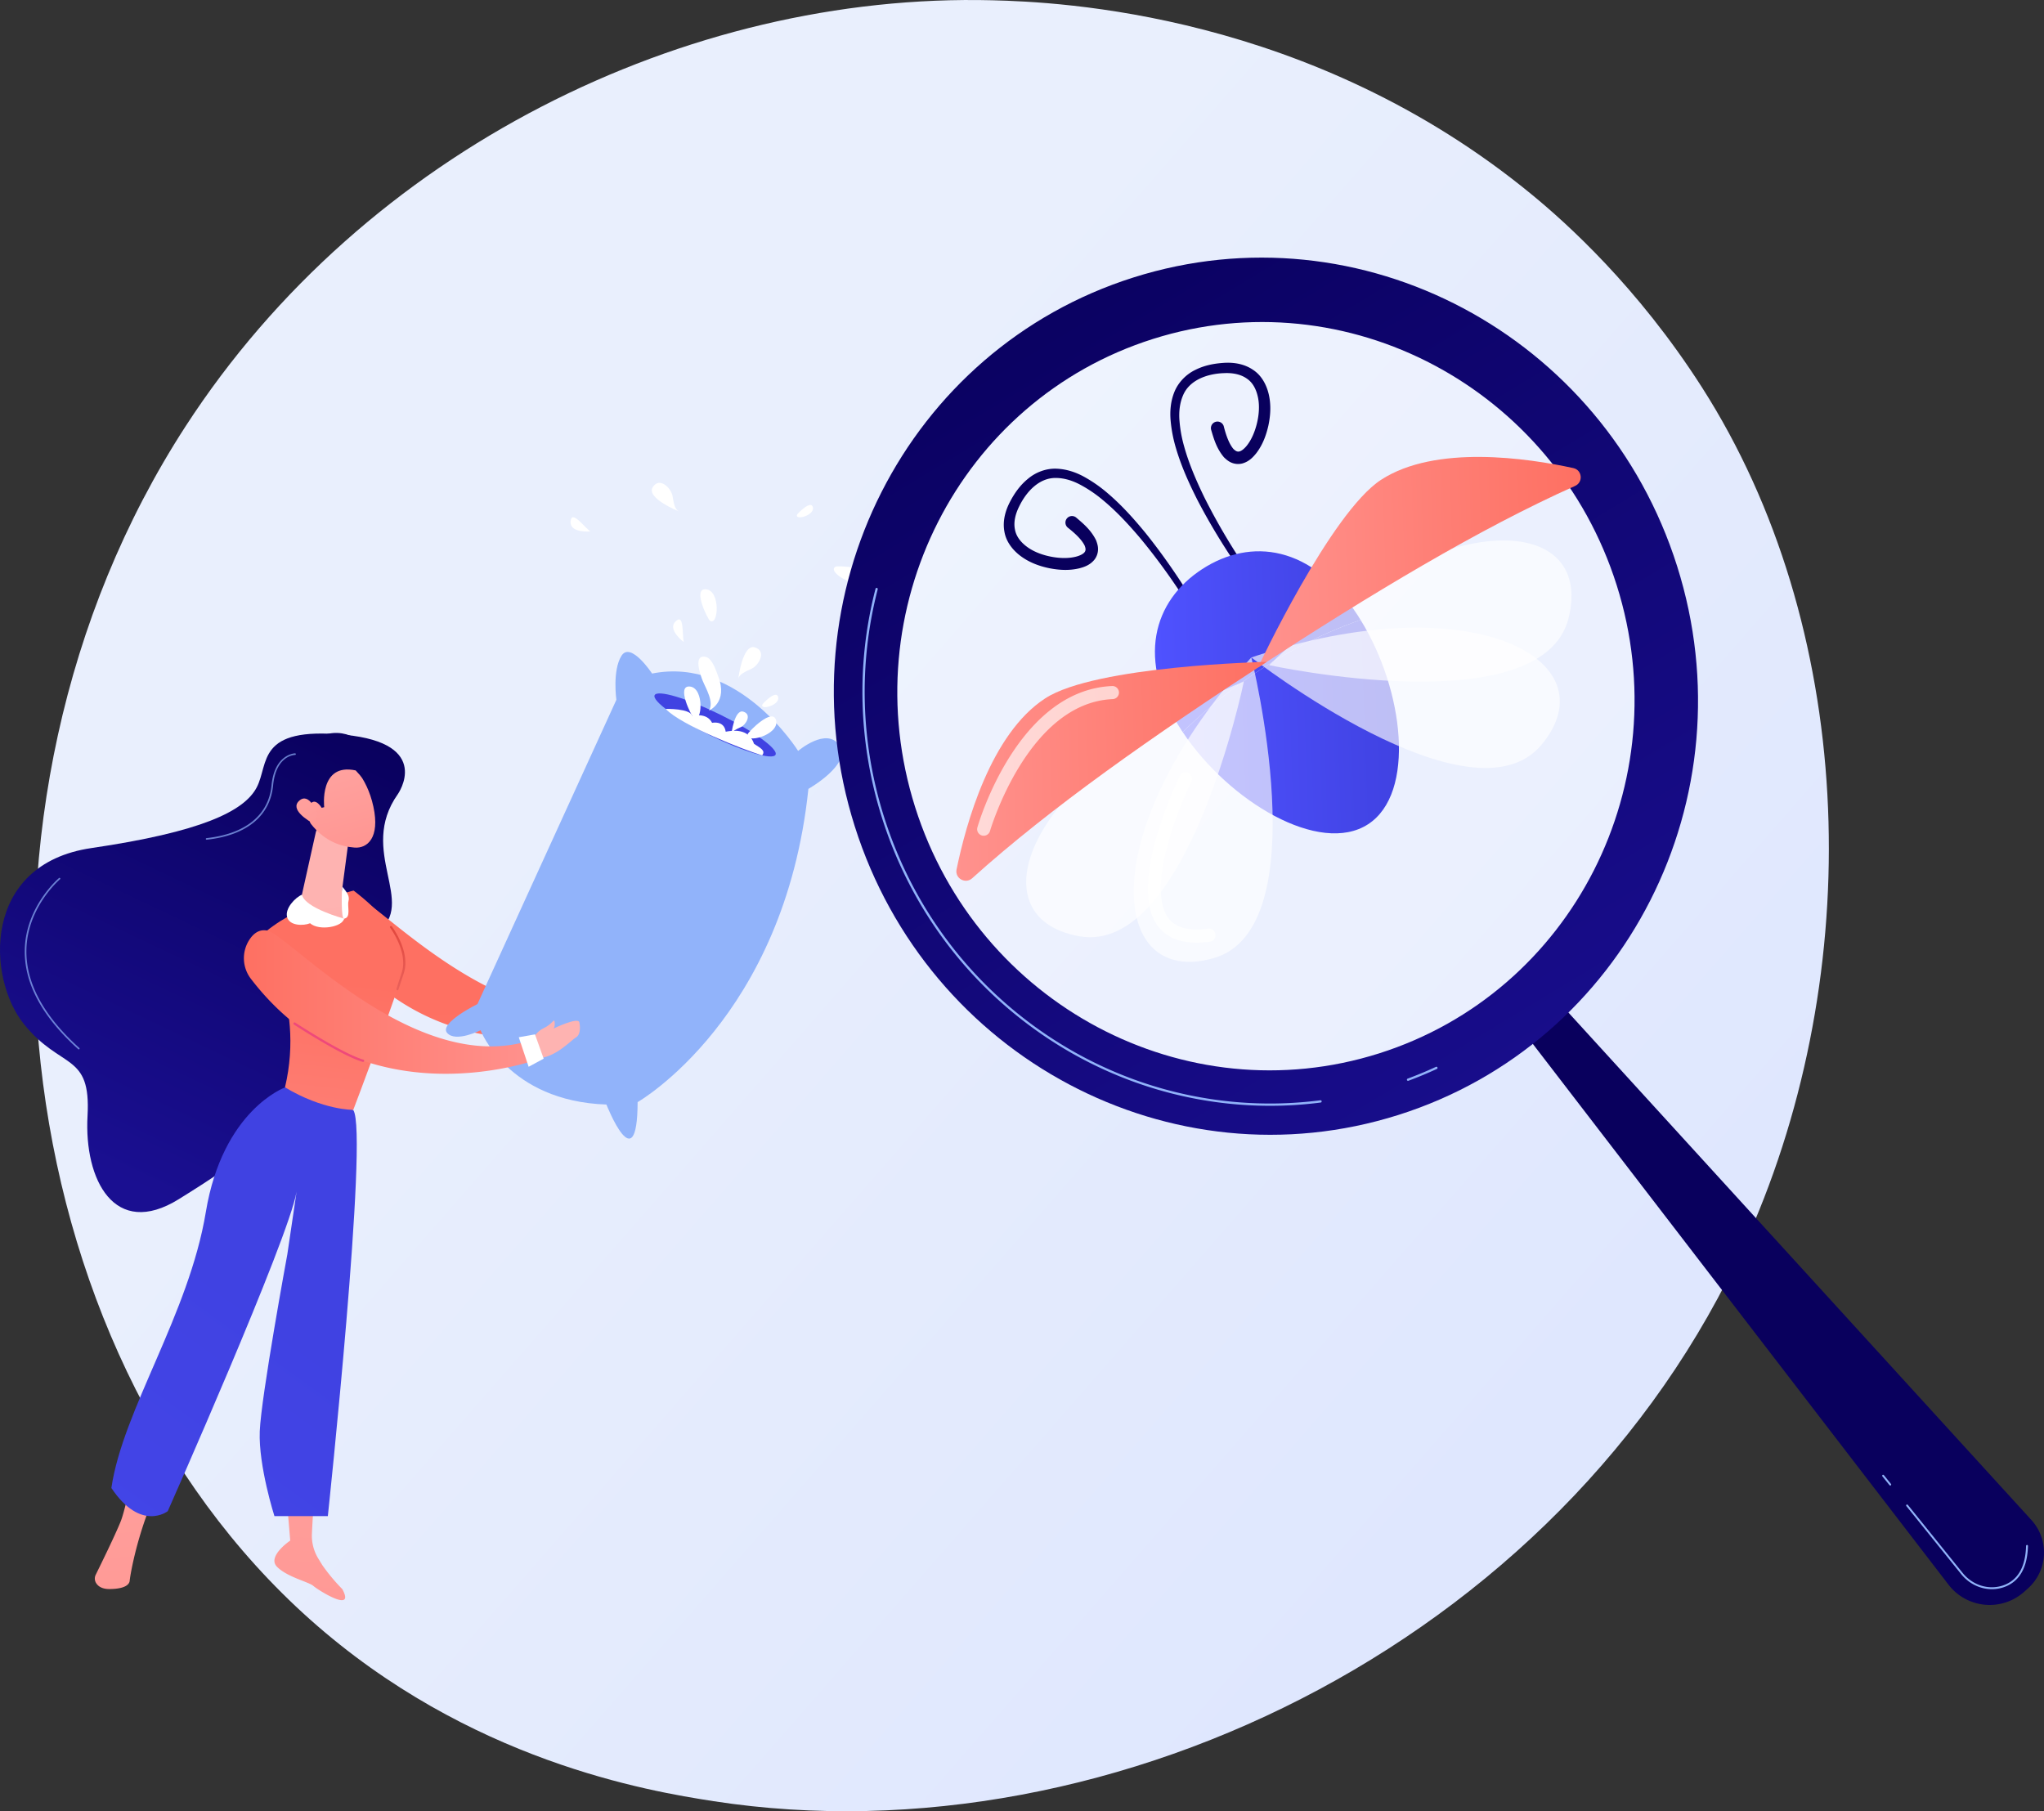 <svg xmlns="http://www.w3.org/2000/svg" xmlns:xlink="http://www.w3.org/1999/xlink" id="Illustration" viewBox="0 0 3100.14 2747.07"><rect x="0" y="0" width="3100.14" height="2747.07" fill="#333333" stroke="none"/><defs><style>.cls-1{fill:url(#linear-gradient);}.cls-2{fill:url(#linear-gradient-2);}.cls-3{fill:url(#linear-gradient-3);}.cls-4{fill:url(#linear-gradient-4);}.cls-5{fill:url(#linear-gradient-5);}.cls-6{fill:url(#linear-gradient-6);}.cls-7{fill:url(#linear-gradient-7);}.cls-8{fill:url(#linear-gradient-8);}.cls-9{fill:url(#linear-gradient-9);}.cls-10{fill:url(#linear-gradient-10);}.cls-11{fill:url(#linear-gradient-11);}.cls-12{opacity:0.7;}.cls-13{fill:#91b3fa;}.cls-14,.cls-21,.cls-27,.cls-28{fill:#fff;}.cls-15{fill:url(#linear-gradient-12);}.cls-16{fill:url(#linear-gradient-13);}.cls-17{fill:url(#linear-gradient-14);}.cls-18{fill:url(#linear-gradient-15);}.cls-19{fill:url(#linear-gradient-16);}.cls-20{fill:url(#linear-gradient-17);}.cls-21{opacity:0.27;}.cls-22{fill:url(#linear-gradient-18);}.cls-23{fill:url(#linear-gradient-19);}.cls-24{fill:url(#linear-gradient-20);}.cls-25{fill:url(#linear-gradient-21);}.cls-26{fill:url(#linear-gradient-22);}.cls-27{opacity:0.66;}.cls-28{opacity:0.78;}.cls-29{fill:url(#linear-gradient-23);}.cls-30{fill:url(#linear-gradient-24);}</style><linearGradient id="linear-gradient" x1="3396.07" y1="3159.68" x2="1353.1" y2="1372.08" gradientUnits="userSpaceOnUse"><stop offset="0" stop-color="#dae3fe"></stop><stop offset="1" stop-color="#e9effd"></stop></linearGradient><linearGradient id="linear-gradient-2" x1="850.24" y1="1422.94" x2="511.69" y2="2135.22" gradientUnits="userSpaceOnUse"><stop offset="0" stop-color="#09005d"></stop><stop offset="1" stop-color="#1a0f91"></stop></linearGradient><linearGradient id="linear-gradient-3" x1="1120.14" y1="1903.71" x2="1159.71" y2="2338.99" gradientUnits="userSpaceOnUse"><stop offset="0" stop-color="#fe7062"></stop><stop offset="1" stop-color="#ff928e"></stop></linearGradient><linearGradient id="linear-gradient-4" x1="825" y1="3052.19" x2="927.32" y2="1856.24" gradientUnits="userSpaceOnUse"><stop offset="0" stop-color="#ff928e"></stop><stop offset="1" stop-color="#feb3b1"></stop></linearGradient><linearGradient id="linear-gradient-5" x1="-174.01" y1="3074.8" x2="-71.48" y2="1876.48" gradientTransform="matrix(-1, 0, 0, 1, 512.04, 0)" xlink:href="#linear-gradient-4"></linearGradient><linearGradient id="linear-gradient-6" x1="828.4" y1="2366.54" x2="-531.26" y2="4247.72" gradientUnits="userSpaceOnUse"><stop offset="0" stop-color="#4042e2"></stop><stop offset="1" stop-color="#4f52ff"></stop></linearGradient><linearGradient id="linear-gradient-7" x1="-376.3" y1="1861.54" x2="-319.85" y2="2385.3" gradientTransform="matrix(-1, 0, 0, 1, 512.04, 0)" xlink:href="#linear-gradient-3"></linearGradient><linearGradient id="linear-gradient-8" x1="-396.3" y1="1911.6" x2="-374.28" y2="1750.54" gradientTransform="matrix(-1, 0, 0, 1, 512.04, 0)" xlink:href="#linear-gradient-4"></linearGradient><linearGradient id="linear-gradient-9" x1="-94.51" y1="1676.77" x2="73.49" y2="1377.79" gradientTransform="matrix(-0.97, -0.22, -0.22, 0.97, 1217.2, 50.98)" xlink:href="#linear-gradient-4"></linearGradient><linearGradient id="linear-gradient-10" x1="928.91" y1="1460.33" x2="590.36" y2="2172.61" xlink:href="#linear-gradient-2"></linearGradient><linearGradient id="linear-gradient-11" x1="-404.28" y1="1714.57" x2="-236.28" y2="1415.59" gradientTransform="matrix(-1, 0, 0, 1, 512.04, 0)" xlink:href="#linear-gradient-4"></linearGradient><linearGradient id="linear-gradient-12" x1="-1461.84" y1="4085.19" x2="-1491.4" y2="4515.95" gradientTransform="translate(4419.81 4548.32) rotate(116.21)" xlink:href="#linear-gradient-6"></linearGradient><linearGradient id="linear-gradient-13" x1="759.01" y1="1895.18" x2="1205.36" y2="1895.18" xlink:href="#linear-gradient-3"></linearGradient><linearGradient id="linear-gradient-14" x1="990.09" y1="1779.39" x2="997.49" y2="1876.98" gradientUnits="userSpaceOnUse"><stop offset="0" stop-color="#e1473d"></stop><stop offset="1" stop-color="#e9605a"></stop></linearGradient><linearGradient id="linear-gradient-15" x1="718.54" y1="2203.39" x2="779.4" y2="2114.45" gradientUnits="userSpaceOnUse"><stop offset="0" stop-color="#a737d5"></stop><stop offset="1" stop-color="#ef497a"></stop></linearGradient><linearGradient id="linear-gradient-16" x1="292.46" y1="3320.77" x2="629.36" y2="2828.38" xlink:href="#linear-gradient-4"></linearGradient><linearGradient id="linear-gradient-17" x1="3241.6" y1="2278.65" x2="3860.28" y2="1167.69" gradientTransform="translate(-143.03 -12.86) rotate(-1.91)" xlink:href="#linear-gradient-2"></linearGradient><linearGradient id="linear-gradient-18" x1="1989.98" y1="786.9" x2="2841.49" y2="2310.32" gradientTransform="translate(-143.03 -12.86) rotate(-1.91)" xlink:href="#linear-gradient-2"></linearGradient><linearGradient id="linear-gradient-19" x1="-3244.05" y1="937.66" x2="-3323.88" y2="-472.69" gradientTransform="matrix(-0.99, 0.13, 0.13, 0.99, -1140.35, -10.19)" xlink:href="#linear-gradient-2"></linearGradient><linearGradient id="linear-gradient-20" x1="-3051.58" y1="926.79" x2="-3131.41" y2="-483.51" gradientTransform="matrix(-0.99, 0.13, 0.13, 0.99, -1140.35, -10.19)" xlink:href="#linear-gradient-2"></linearGradient><linearGradient id="linear-gradient-21" x1="2236.54" y1="1440.22" x2="2549.99" y2="1440.22" gradientTransform="translate(-143.03 -12.86) rotate(-1.91)" gradientUnits="userSpaceOnUse"><stop offset="0" stop-color="#4f52ff"></stop><stop offset="1" stop-color="#4042e2"></stop></linearGradient><linearGradient id="linear-gradient-22" x1="2274.67" y1="1575.51" x2="2601.79" y2="1575.51" xlink:href="#linear-gradient-21"></linearGradient><linearGradient id="linear-gradient-23" x1="2391.95" y1="1327.19" x2="2890.92" y2="1327.19" gradientTransform="translate(-143.03 -12.86) rotate(-1.91)" gradientUnits="userSpaceOnUse"><stop offset="0" stop-color="#ff928e"></stop><stop offset="1" stop-color="#fe7062"></stop></linearGradient><linearGradient id="linear-gradient-24" x1="1924.48" y1="1631.45" x2="2405.57" y2="1631.45" xlink:href="#linear-gradient-23"></linearGradient></defs><path class="cls-1" d="M3048.87,2231.3c-264,621.7-967.36,970-1577.29,876-99.24-15.29-371.33-60.83-612.23-275.66C395.6,2418.11,296.43,1599.19,670.52,1022.09c272.27-420,760.34-658.14,1224.11-646.23,99.89,2.57,482.73,18.38,819.18,295.81,49.42,40.74,158.42,137.57,256.65,291.19C3201.12,1323.58,3221,1826.14,3048.87,2231.3Z" transform="translate(-389.12 -375.43)"></path><path class="cls-2" d="M992.52,1579.89s54.24-77-80.57-90-114.37,43.78-133.59,80-84.18,67.37-250.67,91.81-158.52,197.28-102.28,267,101.9,42.46,96.48,139.17,40.88,186.91,138.45,126.3S869.66,2061,872.52,1933s26.14-98.39,88.33-143.16S931,1666.69,992.52,1579.89Z" transform="translate(-389.12 -375.43)"></path><path class="cls-3" d="M1329.38,1899.85c-174.48,58.43-369.33-159.24-401.48-165.68-12.51-2.5-21.39,4.75-27.57,14.55a51.24,51.24,0,0,0,2.65,58.5c169.33,221.16,435.8,122,435.8,122Z" transform="translate(-389.12 -375.43)"></path><path class="cls-4" d="M908.32,2785.66a286.21,286.21,0,0,1-30.17-36.17l-6.14-10a66.28,66.28,0,0,1-9.81-37.69c3.71-84.61,24.59-296.14,24.59-296.14L880.56,2369l-43.68,29.94-19.09,35.86a72.7,72.7,0,0,0-8.28,40.22l19.79,237s-35.65,24-20,39.77,48.09,22.82,55.11,29S928.57,2823.08,908.32,2785.66Z" transform="translate(-389.12 -375.43)"></path><path class="cls-5" d="M754.15,2386.27s-122.34,232.07-141.78,285.05-26.26,97.19-26.53,101.37c-.4,6.54-8.54,12.82-31,12.82-11.57,0-17.24-4.64-20-9.13a13.08,13.08,0,0,1-.49-12.66c7.08-14.33,29.53-60.09,37.85-80.85,9.93-24.79,31.29-137.11,43-176.16s25-81.42,76-120.44C691.2,2386.27,726.22,2352,754.15,2386.27Z" transform="translate(-389.12 -375.43)"></path><path class="cls-6" d="M821.37,2024.76s-94.44,34-120.07,189-125.93,300-143.25,418.49c44.87,67.13,85.51,35.15,85.51,35.15S826.63,2254.94,838.92,2183c-5.27,35.11-14,94.81-14,94.81s-39.77,215.79-41.83,268.46,22.26,128.63,22.26,128.63h81s62-581.83,38.62-615.76c0,0-79.65-41.73-99.48-33.95Z" transform="translate(-389.12 -375.43)"></path><path class="cls-7" d="M821.37,2024.61c31.55-133.73-38.32-228-38.32-228,50.45-48.42,142.36-70.45,142.36-70.45s87.7,64.12,77.29,114.3c-6.1,29.42-77.76,218.28-77.76,218.28S879.62,2059.59,821.37,2024.61Z" transform="translate(-389.12 -375.43)"></path><path class="cls-8" d="M868.07,1637.83l-25.66,115.25c-2.45,10.15,6.8,8.49,17.06,6.55,16.81-3.17,45.25,21.81,52.49,8.73.74-1.33.23-44.47-4.17-42.16l9.73-73.6a14.36,14.36,0,0,0-8.4-15.09l-21.27-9.43A14.36,14.36,0,0,0,868.07,1637.83Z" transform="translate(-389.12 -375.43)"></path><path class="cls-9" d="M918.45,1532.09s26.74,19.32,37,66.74-9.28,63.73-28.79,62.1-47.66-8.54-71.19-43S883.36,1508.42,918.45,1532.09Z" transform="translate(-389.12 -375.43)"></path><path class="cls-10" d="M880.84,1599.65s-8-67.75,47.73-55.73l11,12.13s28.35-30-1.27-54.28-71.89-19.56-96.47,22.2-33.94,71.36-15.22,98.35,34.08,4.8,34.08,4.8-8.25-23.12-.53-32.7,16.84,6.22,16.84,6.22Z" transform="translate(-389.12 -375.43)"></path><path class="cls-11" d="M870.27,1609.51s-11.59-33.09-27-19.91,12.56,30.57,23.54,36.2Z" transform="translate(-389.12 -375.43)"></path><g class="cls-12"><path class="cls-13" d="M702.24,1649a1.21,1.21,0,0,1,.14-2.39c59.16-6.46,94.17-34.92,98.57-80.14,4.64-47.56,35.45-48.47,35.76-48.48a1.22,1.22,0,0,1,0,2.43c-1.18,0-29,1-33.37,46.28-4.53,46.49-40.3,75.72-100.73,82.33A1.35,1.35,0,0,1,702.24,1649Z" transform="translate(-389.12 -375.43)"></path><path class="cls-13" d="M508.31,1967a1.27,1.27,0,0,1-.54-.28c-54.75-49.29-82-99.92-81.08-150.5,1.23-66,51.41-108.66,51.91-109.08a1.22,1.22,0,0,1,1.71.15,1.23,1.23,0,0,1-.15,1.72c-.5.41-49.85,42.38-51,107.28-.92,49.84,26.09,99.84,80.28,148.62a1.22,1.22,0,0,1-1.09,2.09Z" transform="translate(-389.12 -375.43)"></path></g><path class="cls-14" d="M910.89,1768.69s-59.22-15.82-63.84-36.29c-9.89,4.11-26.19,20.78-22.43,34.1s24.83,13.31,34.78,9.22C873.44,1788,909.14,1781,910.89,1768.69Z" transform="translate(-389.12 -375.43)"></path><path class="cls-14" d="M910.89,1768.69c-4.69.5-3.48-42.63-2.66-48.61,7.37,8.91,11.51,14.67,9.43,22.28S922,1767.52,910.89,1768.69Z" transform="translate(-389.12 -375.43)"></path><path class="cls-13" d="M1356.21,2047s222.69-127.25,259-475.09c0,0,66.3-37.56,47-66s-62.58,8.45-62.58,8.45-89.3-143.7-221.52-117.37c0,0-32.29-49.14-46.35-27s-7.78,66.82-7.78,66.82l-210.7,461.46s-59,29.11-45.93,43.89S1118,1938,1118,1938s41.2,107.56,190.88,112.67C1308.88,2050.69,1355.62,2169.29,1356.21,2047Z" transform="translate(-389.12 -375.43)"></path><path class="cls-15" d="M1466,1490.63c-50.64-24.93-88.24-52.17-84-60.83s48.78,4.54,99.42,29.47,88.25,52.16,84,60.82S1516.61,1515.56,1466,1490.63Z" transform="translate(-389.12 -375.43)"></path><path class="cls-16" d="M1196,1952.52c-174.48,58.43-369.34-159.25-401.49-165.68-12.5-2.51-21.38,4.75-27.56,14.54a51.26,51.26,0,0,0,2.64,58.5c169.34,221.16,435.8,122,435.8,122Z" transform="translate(-389.12 -375.43)"></path><path class="cls-17" d="M992,1877.4a1.9,1.9,0,0,1-.59-.11c-.64-.21-1-.34-.71-2.06l-.26-.11c.07-.17.28-.81.29-.81a1.46,1.46,0,0,1,.3-.53c.83-3.27,3-9.81,7.38-23.21,10.1-30.75-17.2-67.62-17.48-68a1.62,1.62,0,1,1,2.59-1.93c1.17,1.56,28.58,38.6,18,70.92-5,15.34-6.93,21.17-7.62,23.34a1.32,1.32,0,0,1-.08.44C993.45,1876.19,993,1877.4,992,1877.4Z" transform="translate(-389.12 -375.43)"></path><path class="cls-18" d="M939.71,1986a1.66,1.66,0,0,1-.49-.07c-31.68-9.12-101.33-54.66-104.28-56.59a1.75,1.75,0,0,1,1.93-2.93c.71.47,72.15,47.18,103.32,56.15a1.75,1.75,0,0,1-.48,3.44Z" transform="translate(-389.12 -375.43)"></path><path class="cls-19" d="M1194.84,1956s5.12-14.7,18.87-21.13,16.09-16.45,16.68-8.81-1.78,9.39-1.78,9.39,37.47-18.2,39.23-9.39,1.17,19.34-5.27,22.85-31.6,31.6-59.1,31.6S1194.84,1956,1194.84,1956Z" transform="translate(-389.12 -375.43)"></path><polygon class="cls-14" points="801.77 1617.96 786.85 1573.19 811.42 1568.81 824.59 1605.67 801.77 1617.96"></polygon><path class="cls-14" d="M1464.45,1453s29.26-11.94,14-51.73c-2.89-7.57-8.82-26.71-18.1-29.27-21-5.8-8.59,28.25-5.58,35.67C1459.6,1419.47,1472.45,1440.11,1464.45,1453Z" transform="translate(-389.12 -375.43)"></path><path class="cls-14" d="M1508.92,1404.73s6.44-53.25,25.16-47.4,5.27,27.5-4.68,32.18S1510.68,1397.71,1508.92,1404.73Z" transform="translate(-389.12 -375.43)"></path><path class="cls-14" d="M1418.45,1150.88s-49.78-20-39.29-36.55,27.93,2,29.88,12.83S1412.12,1147.37,1418.45,1150.88Z" transform="translate(-389.12 -375.43)"></path><path class="cls-14" d="M1498.39,1489s4.64-38.42,18.15-34.2,3.8,19.85-3.37,23.22S1499.66,1483.92,1498.39,1489Z" transform="translate(-389.12 -375.43)"></path><path class="cls-14" d="M1465.65,1316.66c-2.84-2.07-27.24-50-5.3-47.4S1478.84,1326.32,1465.65,1316.66Z" transform="translate(-389.12 -375.43)"></path><path class="cls-14" d="M1656.69,1234.8c3.18-1.48,57,.35,44,18.28S1641.86,1241.68,1656.69,1234.8Z" transform="translate(-389.12 -375.43)"></path><path class="cls-14" d="M1441.07,1464.12c-2.83-2.07-27.24-50-5.29-47.4S1454.26,1473.78,1441.07,1464.12Z" transform="translate(-389.12 -375.43)"></path><path class="cls-14" d="M1523.15,1488.83c1.06-3.35,38.62-41.88,43.18-20.26S1518.26,1504.43,1523.15,1488.83Z" transform="translate(-389.12 -375.43)"></path><path class="cls-14" d="M1681.15,1380c1-3.35,38.61-41.88,43.17-20.26S1676.25,1395.59,1681.15,1380Z" transform="translate(-389.12 -375.43)"></path><path class="cls-14" d="M1545.23,1444.23c.59-1.88,21.63-23.46,24.19-11.35S1542.49,1453,1545.23,1444.23Z" transform="translate(-389.12 -375.43)"></path><path class="cls-14" d="M1597.9,1156.33c.59-1.87,21.62-23.45,24.18-11.34S1595.15,1165.07,1597.9,1156.33Z" transform="translate(-389.12 -375.43)"></path><path class="cls-14" d="M1426.12,1349.14s-25.45-18.77-12.29-31.33S1423.49,1336.85,1426.12,1349.14Z" transform="translate(-389.12 -375.43)"></path><path class="cls-14" d="M1284.5,1181.47s-31.5,2.91-30-15.22S1274.36,1174,1284.5,1181.47Z" transform="translate(-389.12 -375.43)"></path><path class="cls-14" d="M1398.72,1450.62s37.38-1,40.44,10.81c0,0,21.63-6.23,30,10.3,0,0,18.2-4.11,20.63,13.46,9.49-1.71,34.67-6.15,43,18.43,8.34,5.7,18.42,9.89,12.28,17.45C1518.45,1513.15,1422.66,1475.75,1398.72,1450.62Z" transform="translate(-389.12 -375.43)"></path><path class="cls-20" d="M2678,1911.94l666.47,867a78.68,78.68,0,0,0,115,10.51l5.59-5a73.14,73.14,0,0,0,5.09-103.65l-741-812.15Z" transform="translate(-389.12 -375.43)"></path><ellipse class="cls-21" cx="2309.16" cy="1431.35" rx="587.84" ry="598.64" transform="translate(-713.27 387.59) rotate(-17.55)"></ellipse><path class="cls-22" d="M1685.5,1628.6c110.94,350.76,480.09,546.8,824.53,437.86s533.72-481.6,422.78-832.36-480.09-546.8-824.53-437.86S1574.56,1277.83,1685.5,1628.6Zm1155.7-365.52c94.64,299.23-66.84,617.15-360.68,710.09s-608.77-74.31-703.41-373.55S1844,982.46,2137.79,889.53,2746.56,963.84,2841.2,1263.08Z" transform="translate(-389.12 -375.43)"></path><path class="cls-13" d="M2569.45,1995.14a1.7,1.7,0,0,1-1,1.5c-14.1,6.52-28.66,12.58-43.27,18a1.71,1.71,0,0,1-1.19-3.2c14.53-5.4,29-11.43,43-17.91a1.69,1.69,0,0,1,2.26.83A1.62,1.62,0,0,1,2569.45,1995.14ZM2393.69,2046a1.71,1.71,0,0,1-1.49,1.63,599.3,599.3,0,0,1-127.51,2.81c-120.14-10.2-234.23-55.76-329.93-131.77-98-77.82-169.91-182.62-208-303.07-35.83-113.28-39.19-233.36-9.72-347.26a1.71,1.71,0,0,1,3.31.86c-29.31,113.27-26,232.7,9.66,345.37,37.9,119.8,109.43,224,206.88,301.43,95.18,75.58,208.63,120.9,328.1,131a595.76,595.76,0,0,0,126.78-2.8,1.7,1.7,0,0,1,1.91,1.48A1.27,1.27,0,0,1,2393.69,2046Z" transform="translate(-389.12 -375.43)"></path><path class="cls-13" d="M3464.93,2721.07c-1.09,32.44-13.12,53.07-35.76,61.32-23,8.4-49.38.56-65.55-19.51l-83.08-103.13a1.45,1.45,0,1,1,2.25-1.82l83.08,103.13c15.39,19.11,40.43,26.59,62.31,18.61,21.64-7.89,33.06-27.87,33.89-59.71h0a1.45,1.45,0,0,1,2.89.09Z" transform="translate(-389.12 -375.43)"></path><path class="cls-13" d="M3257.51,2627.11a1.45,1.45,0,0,1-2.57.86l-10.77-13.37a1.44,1.44,0,1,1,2.25-1.81l10.77,13.36A1.43,1.43,0,0,1,3257.51,2627.11Z" transform="translate(-389.12 -375.43)"></path><path class="cls-23" d="M2294.77,1275c-33.38-44.77-63.73-91.61-89.55-141.3-12.61-25-24.27-50.63-32.32-77.86a210.42,210.42,0,0,1-8.26-42.14c-1.32-14.39-.08-29.73,5.78-44.07s17.69-26.43,31.42-33.07c13.81-7,28.35-9.76,43.11-10.77s31.1,1.23,44.74,10.62c14,9.15,21.46,25,24.36,39.9,3,15.17,1.9,30.33-1.23,44.86-3.32,14.52-8.47,28.69-18.16,41.47-5,6.16-11,12.79-21.23,15.71a25.92,25.92,0,0,1-16-1c-5.14-2-8.55-5.18-11.93-8.36-11.22-13.36-15.32-27.71-19.45-41.71a9.94,9.94,0,0,1,19.06-5.62c0,.1,0,.2.07.29l.12.46c3.24,12.56,7.62,25.53,14.32,33.66,3.64,3.67,6.13,4.76,9.19,4.09,3.35-.69,7.81-4.4,11.38-8.9,7.37-9.24,12.4-21.62,15.38-34s4.06-25.62,1.79-37.77-7.49-23.37-17.05-29.76c-9.29-6.69-21.87-9-34.62-8.38-25.9.84-52.74,10.66-62.3,33.86-4.86,11.29-6.42,24.45-5.4,37.64a196.81,196.81,0,0,0,7.09,39.55c7.24,26.19,18.2,51.55,30.17,76.3,24.53,49.31,54,96.52,86.18,141.31l.07.1a4.17,4.17,0,0,1-6.73,4.93Z" transform="translate(-389.12 -375.43)"></path><path class="cls-24" d="M2212.79,1327.66c-27.9-47.6-59.14-93.63-94.29-136-17.78-21-36.52-41.27-57.53-58.5a197.93,197.93,0,0,0-33.3-22.5c-11.64-6.27-24.31-10.18-36.59-10.31-25.09-.66-44.94,19.9-56.19,43.24-5.74,11.41-8.73,23.85-6.37,35,2,11.33,10.17,20.73,20.3,27.64s22.67,11.3,35.26,13.66,25.91,2.73,37.34-.27c5.57-1.44,10.76-4,12.75-6.8,1.85-2.52,1.86-5.24,0-10-4.72-9.43-14.8-18.68-25-26.73l-.34-.27a9.93,9.93,0,0,1,12.33-15.58l.26.22c11.12,9.44,22.58,19,30.25,34.67,1.55,4.39,3.06,8.79,2.81,14.3a25.89,25.89,0,0,1-5.55,15c-6.82,8.18-15.31,11-23,13-15.61,3.69-30.66,2.65-45.28-.19-14.55-3-28.87-8.13-41.5-17-12.43-8.68-23.91-22-26.63-38.43-3.06-16.28,1.61-32.14,8.42-45.21s15.32-25.26,27.31-35c11.63-9.86,27.44-15.9,43-15.33s30,5.53,42.63,12.56a211,211,0,0,1,35.18,24.62c21.64,18.4,40.37,39.45,58.09,61.09,35,43.74,65.5,90.46,92.92,139.12a4.18,4.18,0,0,1-7.24,4.16Z" transform="translate(-389.12 -375.43)"></path><path class="cls-25" d="M2452.71,1315.64c-1.39-2.25-2.76-4.5-4.19-6.71-69.52-106.82-162.24-118.35-236.1-70.29s-100.88,137.5-31.36,244.33c.6.92,1.25,1.83,1.86,2.75C2230.73,1438.71,2324.15,1360.47,2452.71,1315.64Z" transform="translate(-389.12 -375.43)"></path><path class="cls-26" d="M2182.92,1485.72c70.1,105.5,208,187.43,281.23,139.78,72.34-47.07,54.63-203.09-11.44-309.86C2324.15,1360.47,2230.73,1438.71,2182.92,1485.72Z" transform="translate(-389.12 -375.43)"></path><path class="cls-27" d="M2287,1372.57s102.65,411.16-57.59,456.19S2049.5,1632.59,2287,1372.57Z" transform="translate(-389.12 -375.43)"></path><path class="cls-27" d="M2287,1372.57s334.33,260.4,440.41,132.14S2620.94,1260.76,2287,1372.57Z" transform="translate(-389.12 -375.43)"></path><path class="cls-27" d="M2314,1384.23s414.09,90.09,454.22-71.44S2566.62,1138.93,2314,1384.23Z" transform="translate(-389.12 -375.43)"></path><path class="cls-27" d="M2275.68,1409.14s-85.38,415.08-249.32,386.35S1949,1540.78,2275.68,1409.14Z" transform="translate(-389.12 -375.43)"></path><path class="cls-28" d="M2228.13,1802.16a10,10,0,0,1-4.06,1.51c-37.2,5.11-64-3.21-79.49-24.75-45.68-63.28,30.65-220.3,33.92-227a9.94,9.94,0,0,1,17.83,8.77c-20.82,42.36-67.8,162-35.65,206.58,10.91,15.1,31.33,20.72,60.68,16.68a9.94,9.94,0,0,1,6.77,18.17Z" transform="translate(-389.12 -375.43)"></path><path class="cls-29" d="M2297,1387.94s110.16-235,186.77-284.79c82.58-53.7,222.34-32.89,291.65-17.78,13.54,3,15.26,21.44,2.6,27.09C2633.13,1177.13,2468.76,1276,2297,1387.94Z" transform="translate(-389.12 -375.43)"></path><path class="cls-30" d="M2310.34,1379.26s-259.44,5.54-336,55.4c-82.55,53.74-120.14,190-134.4,259.44-2.78,13.58,13.42,22.64,23.72,13.36C1981.45,1601.18,2138.45,1491,2310.34,1379.26Z" transform="translate(-389.12 -375.43)"></path><path class="cls-27" d="M1886.56,1641.34a9.93,9.93,0,0,1-15-11.08c2.46-8.5,61.72-208.08,204.25-214.33a9.93,9.93,0,1,1,.87,19.84c-128.41,5.62-185.47,198-186,200A9.91,9.91,0,0,1,1886.56,1641.34Z" transform="translate(-389.12 -375.43)"></path></svg>